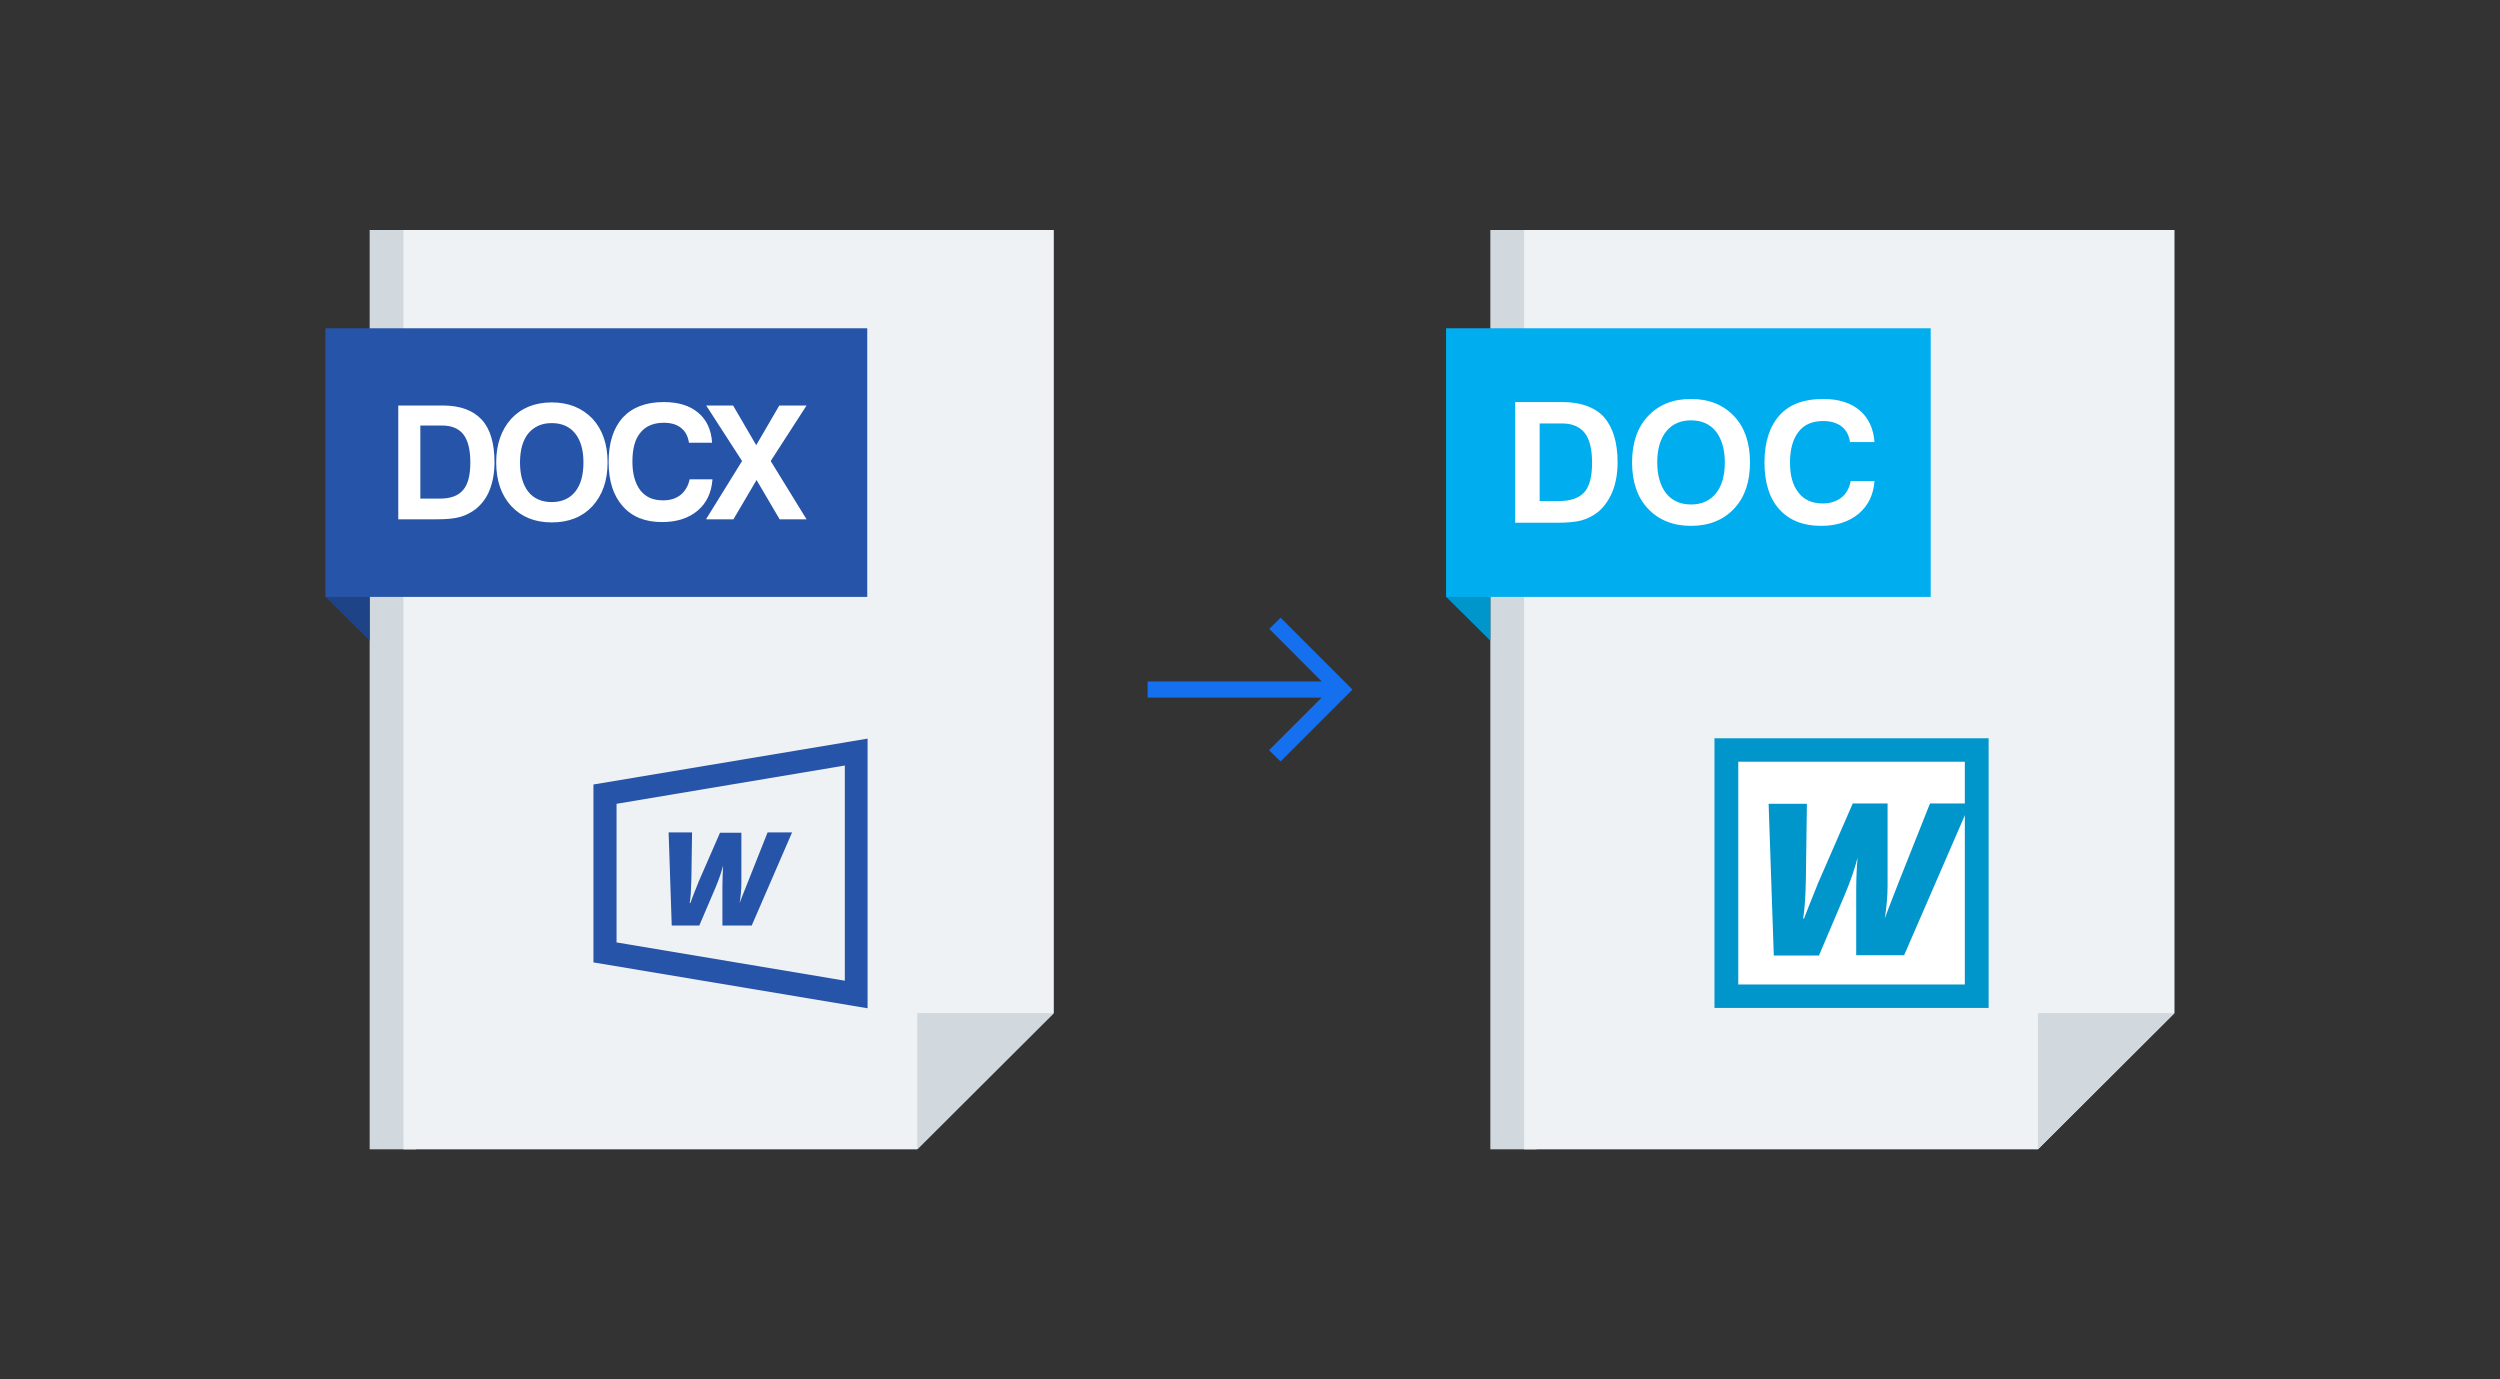 <svg width="232" height="128" viewBox="0 0 232 128" fill="none" xmlns="http://www.w3.org/2000/svg">
<rect x="0" y="0" width="232" height="128" fill="#333333" stroke="none"/>
<path d="M38.592 106.656H34.304V21.344H38.592V106.656Z" fill="#D1D8DE"/>
<path d="M85.12 106.656H37.44V21.344H97.792V94.016L85.12 106.656Z" fill="#EFF2F4"/>
<path d="M30.208 55.392V30.464L34.304 34.496V59.456L30.208 55.392Z" fill="#1E4387"/>
<path d="M85.12 94.016H97.792L85.12 106.656V94.016Z" fill="#D1D8DE"/>
<path d="M30.208 55.392V30.464H80.48V55.392H30.208Z" fill="#2654A9"/>
<path d="M39.072 46.272H40.8C41.792 46.272 42.528 46.016 42.976 45.472C43.424 44.96 43.648 44.096 43.648 42.912C43.648 41.728 43.424 40.864 43.008 40.32C42.592 39.776 41.92 39.488 41.024 39.488H39.008V46.272H39.072ZM36.96 48.192V37.632H41.088C42.72 37.632 43.904 38.08 44.704 38.944C45.504 39.808 45.888 41.152 45.888 42.912C45.888 43.872 45.728 44.736 45.44 45.472C45.152 46.208 44.704 46.784 44.16 47.232C43.744 47.552 43.264 47.808 42.72 47.968C42.176 48.128 41.44 48.192 40.48 48.192H36.928H36.96ZM48.256 42.912C48.256 44.064 48.512 44.96 49.024 45.632C49.536 46.272 50.272 46.592 51.2 46.592C52.128 46.592 52.864 46.272 53.376 45.632C53.888 44.992 54.144 44.096 54.144 42.912C54.144 41.76 53.888 40.864 53.376 40.224C52.864 39.584 52.128 39.264 51.2 39.264C50.272 39.264 49.568 39.584 49.024 40.224C48.512 40.864 48.256 41.76 48.256 42.944V42.912ZM46.048 42.912C46.048 41.216 46.528 39.872 47.456 38.848C48.384 37.856 49.632 37.344 51.2 37.344C52.768 37.344 54.016 37.856 54.976 38.848C55.904 39.84 56.384 41.216 56.384 42.912C56.384 44.608 55.904 45.952 54.976 46.976C54.048 47.968 52.8 48.48 51.2 48.48C49.632 48.48 48.384 47.968 47.456 46.976C46.528 45.984 46.048 44.608 46.048 42.912ZM66.112 44.544C66.016 45.728 65.568 46.688 64.736 47.392C63.904 48.096 62.784 48.448 61.44 48.448C59.872 48.448 58.656 47.968 57.792 46.976C56.928 46.016 56.48 44.64 56.48 42.88C56.48 41.088 56.928 39.712 57.792 38.752C58.688 37.792 59.936 37.312 61.6 37.312C62.944 37.312 64 37.632 64.8 38.304C65.568 38.944 66.016 39.904 66.08 41.088H63.936C63.84 40.48 63.616 40.032 63.2 39.712C62.816 39.392 62.272 39.232 61.6 39.232C60.64 39.232 59.904 39.552 59.424 40.16C58.912 40.768 58.688 41.664 58.688 42.848C58.688 44 58.944 44.864 59.424 45.504C59.936 46.144 60.608 46.432 61.536 46.432C62.208 46.432 62.72 46.272 63.168 45.92C63.584 45.568 63.872 45.088 64 44.48H66.112V44.544ZM65.536 48.16L68.864 42.784L65.536 37.632H68.032L70.176 41.312L72.32 37.632H74.848L71.52 42.784L74.848 48.192H72.352L70.208 44.544L68.064 48.192H65.568L65.536 48.16Z" fill="white"/>
<path fill-rule="evenodd" clip-rule="evenodd" d="M57.216 74.592V87.456L78.4 91.008V71.04L57.216 74.592ZM55.072 72.8L80.512 68.544V93.568L55.072 89.312V72.832V72.8Z" fill="#2654A9"/>
<path fill-rule="evenodd" clip-rule="evenodd" d="M64.064 83.808L64.288 83.2L64.832 81.824L66.816 77.28H68.8V81.952C68.8 82.56 68.736 83.2 68.64 83.808C68.672 83.712 68.928 83.008 69.44 81.76L71.232 77.248H73.504L69.76 85.888H67.04V82.24C67.04 81.632 67.072 80.992 67.104 80.32C66.976 80.832 66.752 81.536 66.4 82.368L64.896 85.888H62.336L62.048 77.248H64.224L64.16 81.568C64.128 82.624 64.096 83.36 64 83.776L64.064 83.808Z" fill="#2654A9"/>
<mask id="mask0_2064_70177" style="mask-type:alpha" maskUnits="userSpaceOnUse" x="104" y="52" width="24" height="24">
<rect x="104" y="52" width="24" height="24" fill="#D9D9D9"/>
</mask>
<g mask="url(#mask0_2064_70177)">
<path d="M118.837 70.663L117.767 69.619L122.646 64.74H106.5V63.24H122.656L117.792 58.361L118.837 57.317L125.51 63.99L118.837 70.663Z" fill="#1570EF"/>
</g>
<path d="M142.592 106.656H138.304V21.344H142.592V106.656Z" fill="#D1D8DE"/>
<path d="M189.12 106.656H141.44V21.344H201.792V94.016L189.12 106.656Z" fill="#EFF2F4"/>
<path d="M134.208 55.392V30.464L138.304 34.496V59.456L134.208 55.392Z" fill="#0096CC"/>
<path d="M134.208 55.392V30.464H179.168V55.392H134.208Z" fill="#00AEEF"/>
<path d="M142.848 46.496H144.704C145.76 46.496 146.56 46.208 147.04 45.664C147.52 45.12 147.744 44.192 147.744 42.944C147.744 41.696 147.52 40.768 147.072 40.192C146.624 39.616 145.92 39.296 144.992 39.296H142.88V46.496H142.848ZM140.608 48.512V37.312H144.992C146.72 37.312 148 37.792 148.832 38.688C149.664 39.616 150.112 41.024 150.112 42.912C150.112 43.936 149.952 44.832 149.632 45.632C149.312 46.4 148.864 47.04 148.288 47.52C147.84 47.872 147.328 48.128 146.784 48.288C146.208 48.448 145.408 48.512 144.384 48.512H140.64H140.608ZM153.792 42.912C153.792 44.128 154.08 45.088 154.624 45.792C155.168 46.464 155.936 46.816 156.928 46.816C157.92 46.816 158.688 46.464 159.232 45.792C159.776 45.12 160.064 44.16 160.064 42.912C160.064 41.696 159.776 40.736 159.232 40.032C158.688 39.36 157.92 39.008 156.928 39.008C155.936 39.008 155.168 39.36 154.624 40.032C154.08 40.704 153.792 41.664 153.792 42.912ZM151.456 42.912C151.456 41.12 151.936 39.68 152.928 38.624C153.92 37.568 155.232 37.024 156.928 37.024C158.592 37.024 159.936 37.568 160.928 38.624C161.92 39.68 162.4 41.12 162.4 42.912C162.4 44.704 161.92 46.144 160.928 47.2C159.936 48.256 158.592 48.8 156.928 48.8C155.264 48.8 153.92 48.256 152.928 47.2C151.936 46.144 151.456 44.704 151.456 42.912ZM173.952 44.64C173.856 45.92 173.376 46.912 172.48 47.68C171.584 48.416 170.432 48.8 168.992 48.8C167.328 48.8 166.048 48.288 165.12 47.264C164.192 46.24 163.744 44.768 163.744 42.912C163.744 41.024 164.224 39.552 165.152 38.528C166.08 37.504 167.424 37.024 169.184 37.024C170.624 37.024 171.744 37.376 172.576 38.08C173.408 38.784 173.856 39.776 173.952 41.024H171.68C171.584 40.384 171.328 39.904 170.912 39.584C170.496 39.264 169.92 39.072 169.216 39.072C168.192 39.072 167.424 39.392 166.912 40.064C166.4 40.704 166.112 41.664 166.112 42.912C166.112 44.128 166.368 45.056 166.912 45.728C167.424 46.4 168.192 46.72 169.152 46.72C169.856 46.72 170.432 46.528 170.88 46.176C171.328 45.824 171.616 45.312 171.744 44.64H173.984H173.952Z" fill="white"/>
<path d="M189.12 94.016H201.792L189.12 106.656V94.016Z" fill="#D1D8DE"/>
<path fill-rule="evenodd" clip-rule="evenodd" d="M159.104 68.512H184.544V93.536H159.104V68.512Z" fill="#0096CC"/>
<path fill-rule="evenodd" clip-rule="evenodd" d="M161.312 70.688H182.336V91.36H161.312V70.688Z" fill="white"/>
<path fill-rule="evenodd" clip-rule="evenodd" d="M167.424 85.216L167.808 84.224L168.704 81.984L171.936 74.56H175.168V82.176C175.168 83.168 175.072 84.192 174.912 85.216C174.976 85.024 175.392 83.936 176.192 81.888L179.104 74.56H182.816L176.704 88.64H172.256V82.688C172.256 81.696 172.288 80.64 172.384 79.584C172.16 80.448 171.808 81.568 171.232 82.944L168.8 88.672H164.608L164.128 74.592H167.68L167.584 81.632C167.552 83.36 167.456 84.544 167.328 85.248L167.424 85.216Z" fill="#0096CC"/>
</svg>
